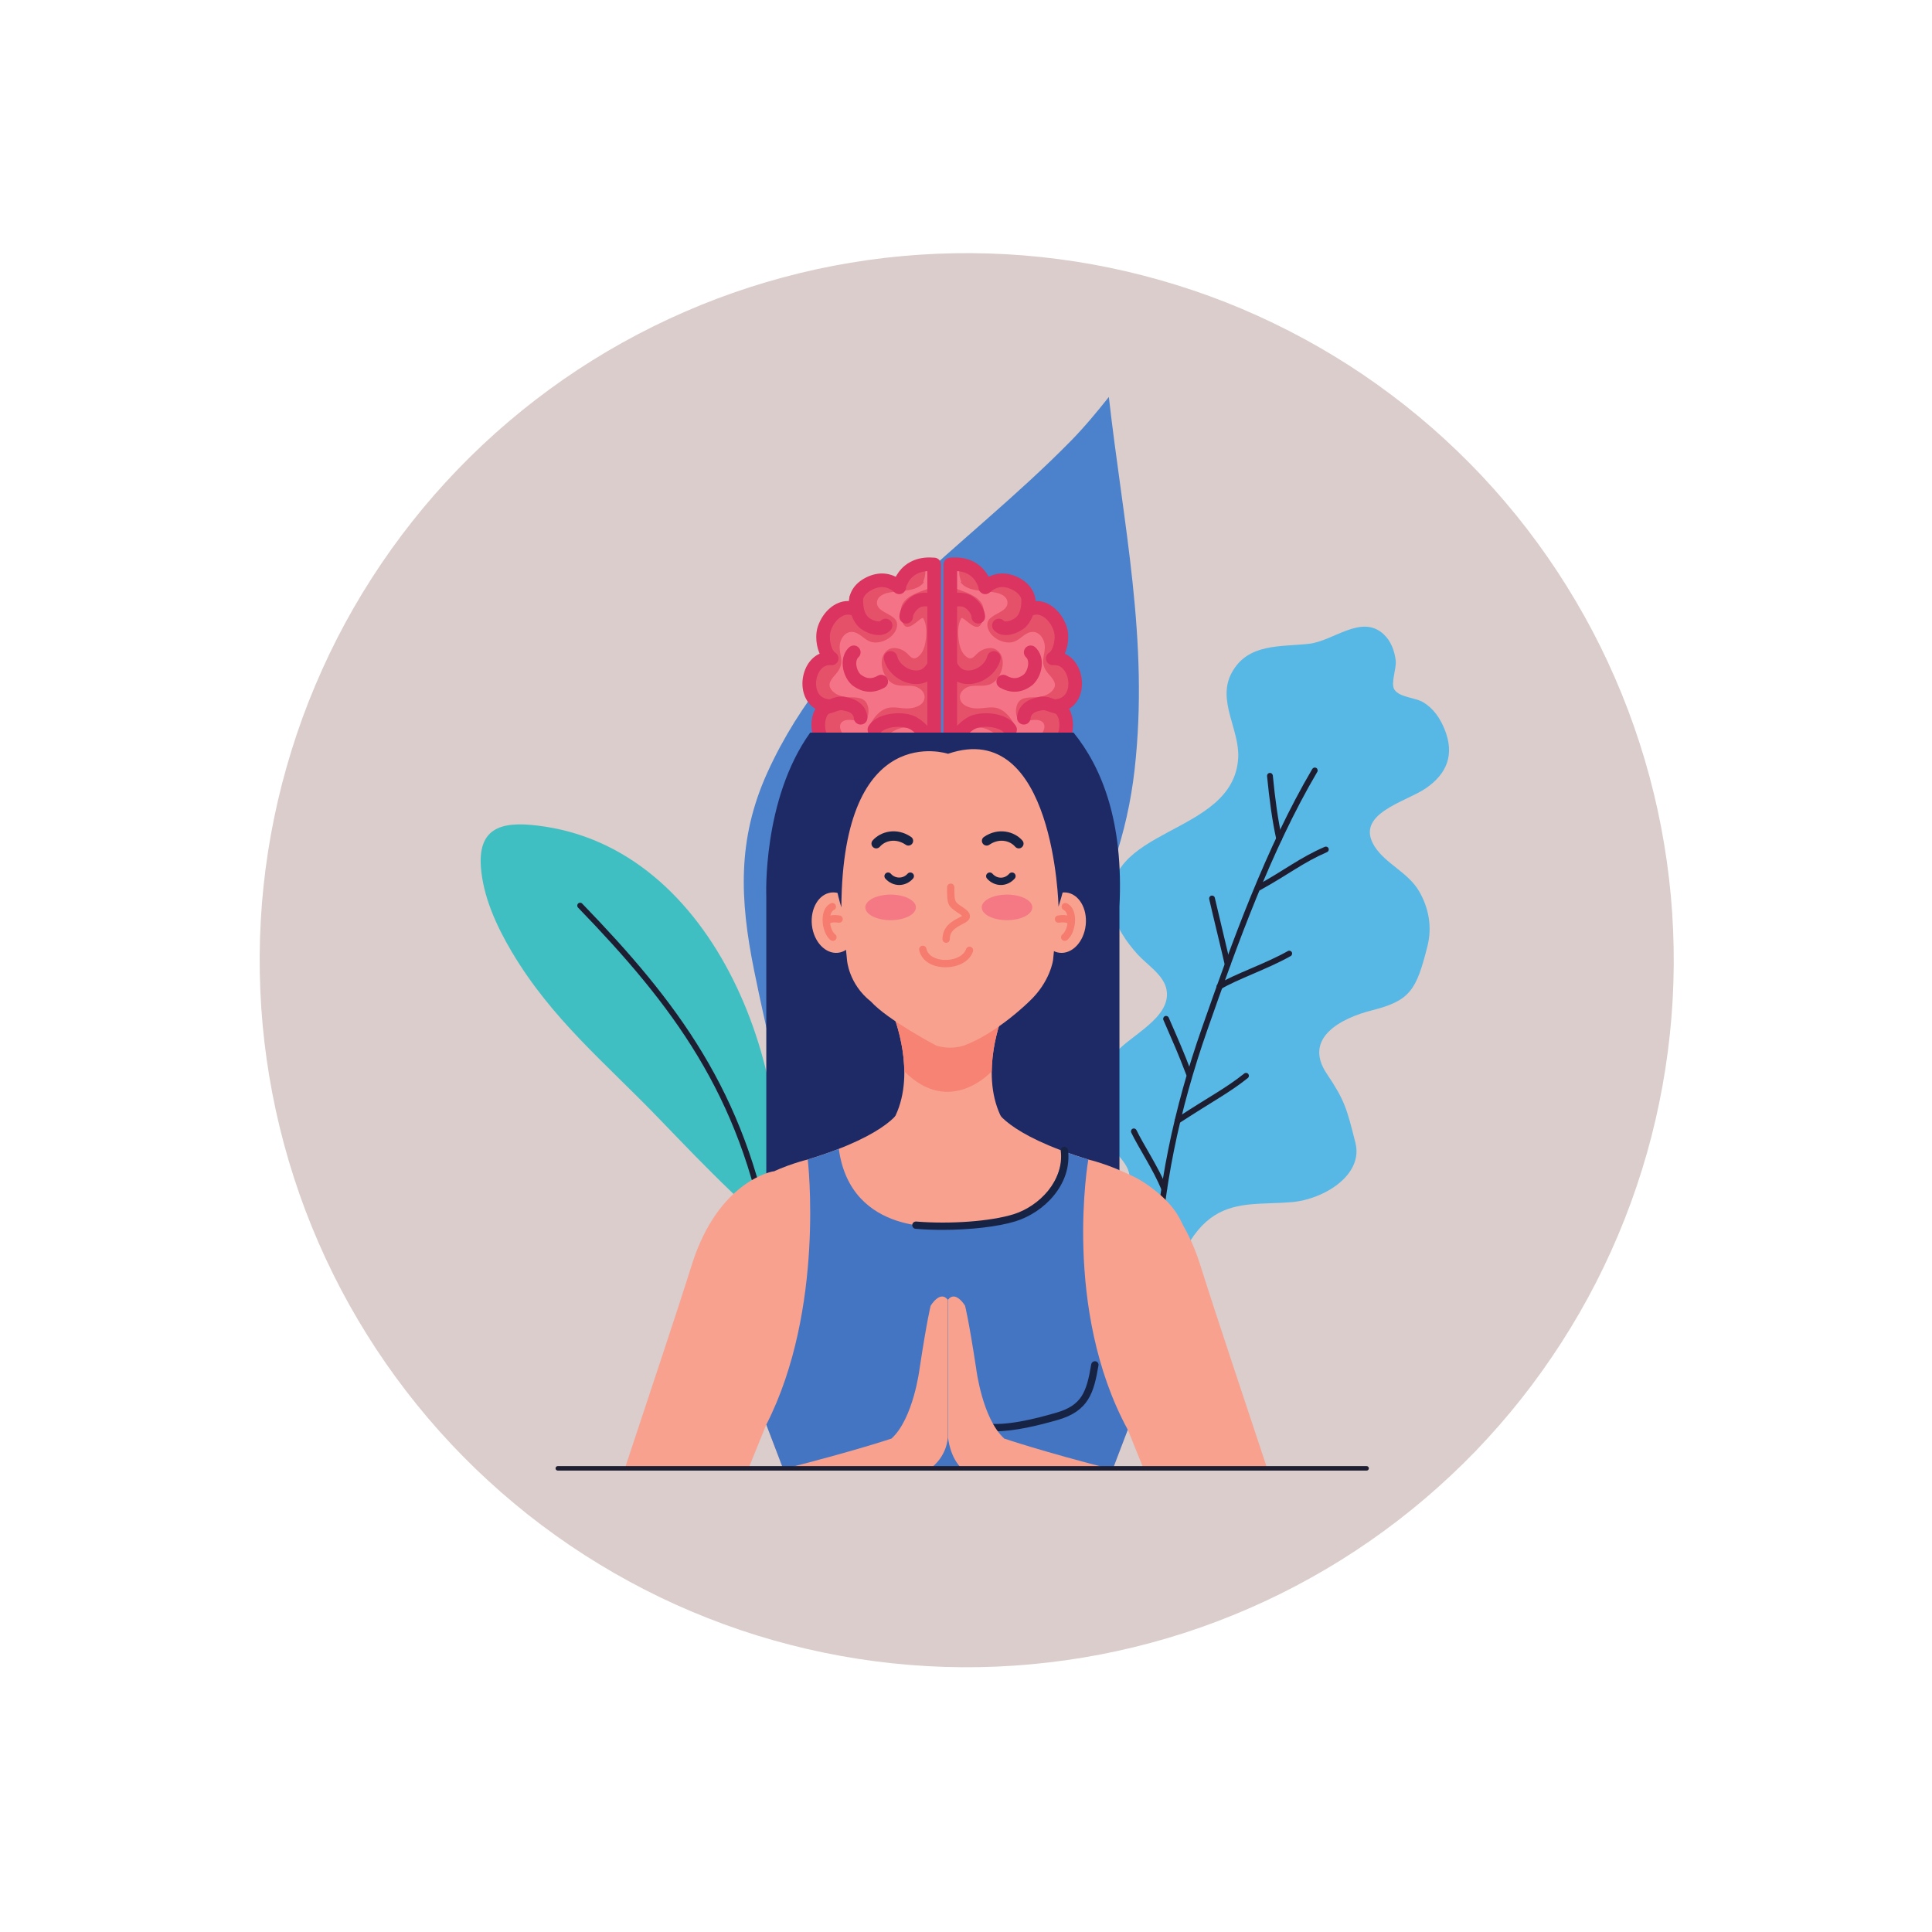 <svg xmlns="http://www.w3.org/2000/svg" xmlns:xlink="http://www.w3.org/1999/xlink" width="220" zoomAndPan="magnify" viewBox="0 0 165 165" height="220" preserveAspectRatio="xMidYMid meet" version="1.0"><defs><clipPath id="adfc1bff0b"><path d="M 22 21 L 143 21 L 143 143 L 22 143 Z M 22 21 " clip-rule="nonzero"/></clipPath><clipPath id="5aeb64e257"><path d="M -2.559 75.145 L 89.422 -3.117 L 167.68 88.863 L 75.699 167.125 Z M -2.559 75.145 " clip-rule="nonzero"/></clipPath><clipPath id="08ec95ddd1"><path d="M -2.559 75.145 L 89.422 -3.117 L 167.68 88.863 L 75.699 167.125 Z M -2.559 75.145 " clip-rule="nonzero"/></clipPath><clipPath id="09f6a6efad"><path d="M -2.559 75.145 L 89.422 -3.117 L 167.68 88.863 L 75.699 167.125 Z M -2.559 75.145 " clip-rule="nonzero"/></clipPath><clipPath id="ebb377b66c"><path d="M 128.551 42.875 C 129.832 44.379 131.035 45.945 132.164 47.57 C 133.293 49.195 134.336 50.871 135.301 52.598 C 136.266 54.324 137.141 56.094 137.93 57.91 C 138.719 59.723 139.418 61.57 140.023 63.453 C 140.633 65.332 141.145 67.242 141.566 69.172 C 141.984 71.105 142.312 73.055 142.539 75.02 C 142.77 76.984 142.898 78.953 142.934 80.93 C 142.969 82.91 142.91 84.883 142.75 86.855 C 142.59 88.824 142.336 90.785 141.984 92.73 C 141.633 94.676 141.188 96.602 140.648 98.504 C 140.105 100.406 139.473 102.277 138.75 104.117 C 138.027 105.957 137.211 107.758 136.312 109.52 C 135.41 111.277 134.426 112.992 133.355 114.652 C 132.285 116.316 131.137 117.926 129.91 119.477 C 128.684 121.027 127.383 122.512 126.012 123.938 C 124.637 125.359 123.195 126.711 121.691 127.992 C 120.184 129.273 118.617 130.48 116.996 131.605 C 115.371 132.734 113.695 133.781 111.965 134.742 C 110.238 135.707 108.469 136.582 106.656 137.371 C 104.844 138.16 102.996 138.859 101.113 139.469 C 99.23 140.074 97.324 140.59 95.391 141.008 C 93.457 141.43 91.508 141.754 89.547 141.98 C 87.582 142.211 85.609 142.344 83.633 142.379 C 81.656 142.414 79.68 142.352 77.711 142.191 C 75.738 142.035 73.781 141.777 71.832 141.426 C 69.887 141.074 67.965 140.629 66.062 140.09 C 64.16 139.551 62.285 138.918 60.445 138.191 C 58.605 137.469 56.805 136.656 55.047 135.754 C 53.285 134.852 51.574 133.867 49.91 132.797 C 48.246 131.73 46.641 130.582 45.09 129.355 C 43.539 128.125 42.051 126.824 40.629 125.453 C 39.203 124.078 37.852 122.641 36.57 121.133 C 35.289 119.629 34.086 118.062 32.957 116.438 C 31.828 114.812 30.785 113.137 29.82 111.41 C 28.855 109.684 27.98 107.91 27.191 106.098 C 26.402 104.285 25.703 102.438 25.098 100.555 C 24.488 98.672 23.977 96.766 23.555 94.832 C 23.137 92.902 22.812 90.953 22.582 88.988 C 22.352 87.023 22.223 85.055 22.188 83.074 C 22.152 81.098 22.215 79.125 22.371 77.152 C 22.531 75.18 22.785 73.223 23.137 71.277 C 23.488 69.332 23.934 67.406 24.477 65.504 C 25.016 63.602 25.648 61.73 26.371 59.891 C 27.098 58.051 27.91 56.25 28.809 54.488 C 29.711 52.727 30.695 51.016 31.766 49.352 C 32.836 47.688 33.984 46.082 35.211 44.531 C 36.438 42.98 37.738 41.492 39.113 40.07 C 40.484 38.648 41.926 37.293 43.43 36.012 C 44.938 34.73 46.504 33.527 48.125 32.398 C 49.75 31.273 51.426 30.227 53.156 29.262 C 54.883 28.301 56.652 27.426 58.465 26.637 C 60.277 25.844 62.125 25.148 64.008 24.539 C 65.891 23.934 67.797 23.418 69.73 22.996 C 71.664 22.578 73.613 22.254 75.574 22.023 C 77.539 21.797 79.512 21.664 81.488 21.629 C 83.465 21.594 85.441 21.656 87.41 21.812 C 89.383 21.973 91.34 22.227 93.289 22.578 C 95.234 22.93 97.156 23.375 99.059 23.918 C 100.965 24.457 102.836 25.09 104.676 25.812 C 106.516 26.539 108.316 27.352 110.074 28.254 C 111.836 29.152 113.547 30.141 115.211 31.207 C 116.875 32.277 118.48 33.426 120.031 34.652 C 121.582 35.879 123.07 37.18 124.492 38.555 C 125.918 39.926 127.27 41.367 128.551 42.875 Z M 128.551 42.875 " clip-rule="nonzero"/></clipPath><clipPath id="a3445c575d"><path d="M 63 33.902 L 98 33.902 L 98 103 L 63 103 Z M 63 33.902 " clip-rule="nonzero"/></clipPath><clipPath id="de3d7aac0f"><path d="M 60 94 L 102 94 L 102 125.598 L 60 125.598 Z M 60 94 " clip-rule="nonzero"/></clipPath><clipPath id="bfc5573e22"><path d="M 91 100 L 109 100 L 109 125.598 L 91 125.598 Z M 91 100 " clip-rule="nonzero"/></clipPath><clipPath id="37cc1cb95a"><path d="M 53 100 L 70 100 L 70 125.598 L 53 125.598 Z M 53 100 " clip-rule="nonzero"/></clipPath><clipPath id="57360194a1"><path d="M 65 98 L 97 98 L 97 125.598 L 65 125.598 Z M 65 98 " clip-rule="nonzero"/></clipPath><clipPath id="ea8c9cb03f"><path d="M 83 122 L 95 122 L 95 125.598 L 83 125.598 Z M 83 122 " clip-rule="nonzero"/></clipPath><clipPath id="bc85a1f19d"><path d="M 80 110 L 86 110 L 86 125.598 L 80 125.598 Z M 80 110 " clip-rule="nonzero"/></clipPath><clipPath id="38db32cf21"><path d="M 66 122 L 79 122 L 79 125.598 L 66 125.598 Z M 66 122 " clip-rule="nonzero"/></clipPath><clipPath id="960f43cbc4"><path d="M 76 110 L 81 110 L 81 125.598 L 76 125.598 Z M 76 110 " clip-rule="nonzero"/></clipPath><clipPath id="75a5fcef33"><path d="M 47 125 L 117 125 L 117 125.598 L 47 125.598 Z M 47 125 " clip-rule="nonzero"/></clipPath></defs><g clip-path="url(#adfc1bff0b)"><g clip-path="url(#5aeb64e257)"><g clip-path="url(#08ec95ddd1)"><g clip-path="url(#09f6a6efad)"><g clip-path="url(#ebb377b66c)"><path fill="#dacdcb" d="M 92.234 -38.035 L -37.48 72.328 L 72.887 202.043 L 202.602 91.676 Z M 92.234 -38.035 " fill-opacity="1" fill-rule="nonzero"/></g></g></g></g></g><g clip-path="url(#a3445c575d)"><path fill="#4c81cb" d="M 64.402 82.867 C 63.184 76.844 62.949 71.695 65.531 65.992 C 71.047 53.824 82.305 46.961 91.406 37.707 C 92.57 36.523 93.648 35.23 94.699 33.902 C 95.926 44.77 98.145 54.684 96.898 65.734 C 95.656 76.688 89.875 85.777 81.266 92.75 C 78.441 95.035 74.156 98.215 71.18 102.238 C 69.031 105.141 65.094 86.293 64.402 82.867 " fill-opacity="1" fill-rule="nonzero"/></g><path fill="#1d1e32" d="M 72.434 119.633 L 72.473 119.629 C 72.594 119.605 72.68 119.492 72.66 119.367 C 69.383 99.398 72.086 71.199 85.77 56.473 C 85.855 56.379 85.848 56.238 85.758 56.152 C 85.664 56.07 85.523 56.074 85.438 56.164 C 71.652 71.004 68.918 99.367 72.215 119.441 C 72.23 119.551 72.328 119.633 72.434 119.633 " fill-opacity="1" fill-rule="nonzero"/><path fill="#40bfc2" d="M 66.031 106.059 C 68.523 93.023 61.742 72.902 46.527 70.594 C 43.301 70.102 40.801 70.352 41.07 74.047 C 41.258 76.578 42.398 79.074 43.695 81.27 C 47.129 87.062 51.691 90.758 56.297 95.547 C 58.379 97.711 60.336 99.75 62.461 101.789 C 63.191 102.492 63.715 103.227 64.262 104.055 C 64.621 104.598 65.777 106.641 65.719 106.215 L 66.031 106.059 " fill-opacity="1" fill-rule="nonzero"/><path fill="#1d1e32" d="M 49.367 77.512 C 53.387 81.672 56.848 85.656 59.586 90.199 C 62.324 94.742 64.34 99.848 65.477 106.258 C 66.227 110.508 66.391 113.988 66.391 116.359 C 66.391 117.266 66.367 118.012 66.34 118.574 C 66.316 119.141 66.293 119.516 66.289 119.711 C 66.289 119.848 66.398 119.961 66.535 119.961 C 66.672 119.961 66.781 119.852 66.785 119.715 C 66.785 119.551 66.809 119.164 66.832 118.598 C 66.859 118.027 66.883 117.277 66.883 116.359 C 66.883 113.969 66.719 110.457 65.961 106.172 C 64.816 99.707 62.773 94.535 60.008 89.945 C 57.242 85.352 53.754 81.34 49.723 77.172 C 49.629 77.07 49.473 77.07 49.375 77.164 C 49.277 77.258 49.273 77.414 49.367 77.512 " fill-opacity="1" fill-rule="nonzero"/><path fill="#57b7e5" d="M 105.188 57.469 C 103.91 59.836 105.891 62.316 105.746 64.738 C 105.348 71.512 93.738 70.527 95.031 77.711 C 95.293 79.156 96.195 80.438 97.152 81.504 C 97.938 82.379 99.406 83.266 99.629 84.539 C 100.051 86.918 96.523 88.422 95.27 89.926 C 93.418 92.137 92.805 95.191 94.672 97.609 C 96.461 99.926 96.68 99.523 96.445 102.781 C 96.238 105.672 96.848 111.664 98.879 114.207 C 101.391 101.453 105.426 103.09 110.34 102.664 C 113.051 102.43 116.453 100.359 115.758 97.605 C 115.031 94.711 114.855 93.992 113.316 91.707 C 111.234 88.617 114.605 86.934 117.172 86.285 C 120.441 85.457 120.965 84.559 121.91 80.801 C 122.32 79.184 122.031 77.539 121.184 76.098 C 120.246 74.5 118.348 73.781 117.402 72.297 C 115.621 69.496 120.078 68.492 121.77 67.324 C 123.617 66.051 124.219 64.414 123.387 62.32 C 122.996 61.344 122.43 60.5 121.527 59.965 C 120.883 59.578 119.496 59.555 119.082 58.887 C 118.75 58.348 119.281 57.098 119.199 56.406 C 119.098 55.578 118.789 54.727 118.145 54.145 C 116.266 52.441 113.875 54.742 111.812 54.98 C 109.375 55.262 106.562 54.906 105.188 57.469 " fill-opacity="1" fill-rule="nonzero"/><path fill="#1d1e32" d="M 112.074 65.672 C 108.105 72.422 105.227 80.434 102.652 87.781 C 100.258 94.617 98.75 101.652 98.504 108.855 C 98.496 109.109 98.488 109.473 98.488 109.926 C 98.488 112.715 98.723 118.965 100.156 124.27 C 100.191 124.402 100.328 124.48 100.461 124.441 C 100.59 124.406 100.668 124.273 100.633 124.141 C 99.219 118.918 98.98 112.688 98.98 109.926 C 98.98 109.477 98.988 109.117 98.996 108.875 C 99.242 101.727 100.734 94.742 103.117 87.945 C 105.691 80.602 108.562 72.613 112.5 65.922 C 112.57 65.805 112.531 65.652 112.414 65.582 C 112.297 65.516 112.145 65.555 112.078 65.672 L 112.074 65.672 " fill-opacity="1" fill-rule="nonzero"/><path fill="#1d1e32" d="M 108.211 66.281 C 108.402 68.246 108.664 70.18 109 71.672 C 109.031 71.805 109.164 71.887 109.297 71.855 C 109.43 71.828 109.512 71.695 109.484 71.562 C 109.152 70.105 108.891 68.188 108.703 66.23 C 108.688 66.098 108.57 65.996 108.434 66.012 C 108.297 66.023 108.199 66.145 108.211 66.281 " fill-opacity="1" fill-rule="nonzero"/><path fill="#1d1e32" d="M 107.621 76.023 C 108.816 75.363 109.738 74.77 110.609 74.234 C 111.484 73.695 112.309 73.219 113.332 72.773 C 113.457 72.719 113.516 72.574 113.461 72.449 C 113.406 72.324 113.262 72.27 113.137 72.324 C 112.082 72.781 111.23 73.273 110.352 73.812 C 109.473 74.355 108.562 74.941 107.383 75.594 C 107.266 75.66 107.219 75.809 107.289 75.93 C 107.352 76.047 107.504 76.09 107.621 76.023 " fill-opacity="1" fill-rule="nonzero"/><path fill="#1d1e32" d="M 103.27 76.785 C 103.664 78.508 104.27 80.945 104.605 82.422 C 104.637 82.555 104.77 82.637 104.902 82.609 C 105.035 82.578 105.117 82.445 105.086 82.312 C 104.746 80.828 104.145 78.391 103.75 76.676 C 103.723 76.543 103.59 76.461 103.457 76.492 C 103.324 76.52 103.242 76.652 103.27 76.785 " fill-opacity="1" fill-rule="nonzero"/><path fill="#1d1e32" d="M 104.27 84.473 C 104.906 84.078 105.914 83.645 107 83.176 C 108.086 82.707 109.25 82.207 110.227 81.652 C 110.344 81.586 110.387 81.438 110.32 81.316 C 110.254 81.199 110.102 81.156 109.984 81.227 C 109.043 81.758 107.891 82.258 106.805 82.723 C 105.719 83.191 104.703 83.625 104.008 84.055 C 103.895 84.125 103.855 84.277 103.93 84.395 C 104 84.508 104.152 84.543 104.27 84.473 " fill-opacity="1" fill-rule="nonzero"/><path fill="#1d1e32" d="M 99.359 87.109 C 100.223 89.098 100.59 89.898 101.316 91.805 C 101.367 91.934 101.508 91.996 101.637 91.949 C 101.762 91.898 101.828 91.758 101.777 91.629 C 101.047 89.711 100.676 88.895 99.812 86.91 C 99.758 86.785 99.613 86.73 99.488 86.785 C 99.363 86.84 99.305 86.984 99.359 87.109 " fill-opacity="1" fill-rule="nonzero"/><path fill="#1d1e32" d="M 100.703 95.922 C 102.172 94.965 103.238 94.32 104.137 93.754 C 105.039 93.191 105.773 92.703 106.57 92.066 C 106.676 91.98 106.691 91.828 106.609 91.723 C 106.523 91.613 106.367 91.598 106.262 91.684 C 105.488 92.301 104.77 92.777 103.875 93.34 C 102.98 93.898 101.906 94.547 100.434 95.512 C 100.316 95.586 100.285 95.738 100.359 95.852 C 100.434 95.965 100.586 95.996 100.703 95.922 " fill-opacity="1" fill-rule="nonzero"/><path fill="#1d1e32" d="M 96.613 96.727 C 96.918 97.367 97.395 98.164 97.879 99.02 C 98.367 99.875 98.859 100.781 99.199 101.617 C 99.25 101.746 99.395 101.805 99.52 101.754 C 99.648 101.703 99.707 101.559 99.656 101.434 C 99.301 100.559 98.797 99.637 98.309 98.777 C 97.82 97.918 97.348 97.121 97.059 96.516 C 97 96.395 96.855 96.34 96.73 96.398 C 96.609 96.457 96.555 96.605 96.613 96.727 " fill-opacity="1" fill-rule="nonzero"/><path fill="#f57387" d="M 81.16 48.207 C 83.746 47.969 84.156 50.137 84.156 50.137 C 84.02 50.352 85.098 48.918 86.848 49.914 C 88.324 50.75 87.766 52.121 87.766 52.121 C 88.801 51.508 90.047 52.293 90.527 53.652 C 90.852 54.562 90.473 55.93 89.91 56.23 C 92.094 56.004 92.711 60.098 90.172 60.301 C 91.094 60.609 91.223 61.996 90.895 62.836 C 90.492 63.859 89.602 64.414 88.445 64.344 C 89.023 65.188 88.898 66.23 88.121 66.883 C 87.191 67.656 85.867 67.586 85.184 66.746 C 84.773 69.105 81.445 68.965 81.16 67.207 L 81.16 48.207 " fill-opacity="1" fill-rule="nonzero"/><path fill="#e6516a" d="M 83.945 51.773 C 84.086 52.207 84.012 53 83.742 53.371 C 83.34 53.918 82.578 52.969 82.188 52.789 C 82.152 52.773 82.109 52.777 82.09 52.812 C 81.793 53.328 81.801 54.043 81.871 54.609 C 81.941 55.172 82.094 55.797 82.598 56.133 C 82.992 56.402 83.23 56.023 83.5 55.773 C 83.902 55.402 84.645 55.168 85.133 55.516 C 86.008 56.137 85.629 57.656 84.91 58.234 C 84.332 58.703 83.664 58.512 82.98 58.586 C 82.512 58.641 81.957 59.02 81.98 59.551 C 82.012 60.211 82.734 60.453 83.293 60.496 C 83.941 60.551 84.691 60.266 85.312 60.523 C 85.75 60.703 86.109 61.059 86.375 61.449 C 86.574 61.746 86.82 62.133 86.797 62.504 C 86.73 63.504 85.551 62.996 85.07 62.707 C 84.621 62.438 84.094 62.082 83.539 62.148 C 83.062 62.203 82.578 62.496 82.367 62.938 C 81.973 63.766 81.879 64.988 82.246 65.84 C 82.387 66.16 82.645 66.477 83.027 66.461 C 83.344 66.449 83.66 66.332 83.715 65.992 C 83.84 65.168 83.211 64.379 83.297 63.551 C 83.359 62.953 84.02 63.074 84.441 63.199 C 84.906 63.344 85.215 63.594 85.422 64.039 C 85.559 64.336 85.656 64.668 85.84 64.941 C 85.973 65.141 86.516 66 86.844 65.652 C 86.992 65.5 87.012 65.203 87.051 65.008 C 87.133 64.637 87.219 64.227 87.43 63.906 C 87.609 63.629 87.867 63.551 88.141 63.395 C 88.426 63.227 88.707 63.004 88.914 62.746 C 89.223 62.363 89.406 61.727 88.773 61.527 C 88.363 61.398 87.922 61.57 87.504 61.578 C 87.258 61.582 86.98 61.539 86.867 61.285 C 86.719 60.945 86.738 60.418 86.906 60.09 C 87.234 59.449 88.02 59.59 88.621 59.535 C 89.164 59.488 89.816 59.25 90.051 58.711 C 90.25 58.242 89.719 57.781 89.465 57.457 C 89.203 57.121 89.047 56.77 89.094 56.332 C 89.129 55.969 89.238 55.602 89.234 55.234 C 89.223 54.668 88.84 53.953 88.18 53.969 C 87.559 53.984 87.176 54.605 86.617 54.797 C 85.883 55.055 84.902 54.621 84.508 53.961 C 84.301 53.613 84.215 53.152 84.527 52.84 C 84.73 52.641 84.98 52.508 85.23 52.375 C 85.602 52.172 86.062 51.93 86.043 51.445 C 86.023 51.008 85.598 50.758 85.223 50.656 C 84.246 50.395 82.699 50.625 82.031 49.723 C 82.066 49.715 82.094 49.684 82.078 49.637 C 81.883 49.152 81.863 48.66 82 48.219 C 83.836 48.461 84.156 50.141 84.156 50.141 C 84.02 50.352 85.098 48.918 86.848 49.914 C 88.324 50.75 87.766 52.121 87.766 52.121 C 88.801 51.508 90.047 52.293 90.527 53.652 C 90.852 54.562 90.473 55.93 89.91 56.23 C 92.094 56.004 92.711 60.098 90.172 60.301 C 91.094 60.609 91.223 61.996 90.895 62.836 C 90.492 63.859 89.602 64.414 88.445 64.344 C 89.023 65.188 88.895 66.23 88.121 66.883 C 87.191 67.66 85.867 67.586 85.184 66.746 C 84.773 69.109 81.445 68.965 81.16 67.207 L 81.16 50.094 C 81.574 50.258 82.004 50.387 82.418 50.551 C 83.008 50.785 83.73 51.121 83.945 51.773 " fill-opacity="1" fill-rule="nonzero"/><path fill="#db3460" d="M 81.16 48.207 L 81.215 48.785 C 81.332 48.773 81.441 48.77 81.547 48.77 C 82.02 48.77 82.363 48.871 82.629 49.008 C 82.828 49.113 82.984 49.238 83.109 49.379 C 83.301 49.582 83.426 49.812 83.496 49.984 C 83.531 50.07 83.555 50.145 83.57 50.191 C 83.578 50.215 83.578 50.234 83.582 50.242 L 83.586 50.25 L 83.801 50.207 L 83.582 50.246 L 83.586 50.25 L 83.801 50.207 L 83.582 50.246 L 84.156 50.141 L 83.664 49.824 C 83.656 49.836 83.648 49.848 83.637 49.871 C 83.629 49.887 83.621 49.902 83.609 49.93 C 83.602 49.949 83.594 49.969 83.586 50 C 83.578 50.031 83.562 50.074 83.562 50.16 C 83.562 50.207 83.566 50.266 83.59 50.332 C 83.617 50.434 83.691 50.555 83.809 50.633 C 83.918 50.715 84.047 50.742 84.145 50.742 C 84.223 50.742 84.273 50.727 84.312 50.719 C 84.383 50.695 84.414 50.676 84.438 50.664 C 84.48 50.637 84.496 50.625 84.508 50.613 C 84.531 50.594 84.543 50.586 84.555 50.578 C 84.59 50.547 84.629 50.512 84.688 50.465 C 84.777 50.398 84.906 50.316 85.062 50.25 C 85.219 50.184 85.402 50.137 85.617 50.137 C 85.871 50.141 86.18 50.203 86.562 50.418 C 86.898 50.609 87.062 50.809 87.16 50.988 C 87.258 51.168 87.289 51.348 87.289 51.512 C 87.289 51.633 87.27 51.742 87.254 51.816 C 87.242 51.852 87.234 51.879 87.23 51.895 L 87.227 51.91 L 87.25 51.918 L 87.227 51.91 L 87.25 51.918 L 87.227 51.91 L 87.574 52.043 L 87.227 51.902 L 87.227 51.91 L 87.574 52.043 L 87.227 51.902 C 87.133 52.133 87.199 52.398 87.387 52.562 C 87.578 52.723 87.848 52.746 88.062 52.621 C 88.223 52.527 88.367 52.492 88.52 52.492 C 88.766 52.488 89.047 52.598 89.316 52.828 C 89.586 53.062 89.828 53.414 89.98 53.844 C 90.035 53.996 90.066 54.195 90.066 54.41 C 90.066 54.719 90 55.059 89.895 55.312 C 89.844 55.441 89.785 55.547 89.734 55.617 C 89.684 55.691 89.637 55.719 89.637 55.719 C 89.391 55.852 89.273 56.137 89.355 56.402 C 89.438 56.668 89.695 56.84 89.973 56.809 C 90.012 56.805 90.051 56.805 90.086 56.805 C 90.258 56.805 90.398 56.844 90.531 56.918 C 90.727 57.027 90.91 57.227 91.039 57.492 C 91.172 57.758 91.246 58.078 91.246 58.387 C 91.246 58.746 91.145 59.078 90.969 59.301 C 90.883 59.414 90.777 59.508 90.641 59.578 C 90.508 59.652 90.34 59.703 90.125 59.723 C 89.848 59.742 89.625 59.957 89.594 60.23 C 89.559 60.504 89.723 60.762 89.984 60.852 C 90.059 60.875 90.117 60.91 90.172 60.965 C 90.254 61.043 90.332 61.168 90.391 61.336 C 90.445 61.5 90.477 61.703 90.477 61.91 C 90.477 62.172 90.426 62.434 90.352 62.625 L 90.352 62.621 C 90.199 63.012 89.977 63.285 89.699 63.473 C 89.418 63.66 89.07 63.766 88.637 63.77 C 88.586 63.77 88.535 63.766 88.477 63.762 C 88.258 63.75 88.047 63.867 87.938 64.059 C 87.832 64.25 87.84 64.488 87.965 64.672 C 88.145 64.934 88.223 65.203 88.223 65.461 C 88.223 65.82 88.074 66.16 87.746 66.438 C 87.418 66.711 87.027 66.844 86.66 66.844 C 86.453 66.844 86.258 66.801 86.082 66.723 C 85.91 66.645 85.758 66.531 85.637 66.379 C 85.492 66.203 85.258 66.125 85.039 66.184 C 84.816 66.238 84.652 66.422 84.613 66.645 C 84.57 66.883 84.492 67.074 84.395 67.234 C 84.246 67.473 84.047 67.645 83.809 67.766 C 83.57 67.883 83.289 67.941 83.016 67.941 C 82.68 67.945 82.355 67.848 82.133 67.699 C 82.02 67.625 81.93 67.535 81.863 67.441 C 81.797 67.344 81.754 67.242 81.734 67.113 L 81.16 67.207 L 81.742 67.207 L 81.742 48.207 L 81.16 48.207 L 81.215 48.785 L 81.16 48.207 L 80.578 48.207 L 80.578 67.207 C 80.578 67.242 80.582 67.266 80.586 67.301 C 80.633 67.598 80.746 67.867 80.906 68.098 C 81.145 68.445 81.477 68.695 81.84 68.859 C 82.207 69.023 82.609 69.105 83.016 69.105 C 83.605 69.105 84.211 68.938 84.723 68.562 C 84.977 68.375 85.203 68.137 85.383 67.848 C 85.562 67.559 85.691 67.219 85.758 66.844 L 85.184 66.746 L 84.73 67.109 C 84.973 67.41 85.277 67.633 85.605 67.781 C 85.938 67.93 86.297 68.004 86.66 68.004 C 87.301 68.004 87.953 67.777 88.492 67.328 L 88.496 67.328 C 89.07 66.848 89.387 66.16 89.387 65.461 C 89.387 64.961 89.227 64.457 88.926 64.016 L 88.445 64.344 L 88.414 64.922 C 88.488 64.926 88.562 64.93 88.637 64.93 C 89.266 64.93 89.859 64.766 90.348 64.438 C 90.836 64.109 91.207 63.625 91.434 63.047 L 91.434 63.043 C 91.57 62.695 91.637 62.309 91.637 61.91 C 91.637 61.492 91.562 61.062 91.371 60.668 C 91.27 60.469 91.141 60.281 90.973 60.121 C 90.805 59.961 90.594 59.828 90.355 59.75 L 90.168 60.301 L 90.215 60.879 C 90.574 60.852 90.906 60.758 91.188 60.605 C 91.617 60.379 91.934 60.027 92.125 59.637 C 92.32 59.242 92.406 58.812 92.406 58.387 C 92.406 57.738 92.215 57.09 91.832 56.562 C 91.641 56.301 91.395 56.07 91.098 55.906 C 90.805 55.738 90.453 55.641 90.086 55.641 C 90.004 55.641 89.93 55.645 89.852 55.656 L 89.91 56.23 L 90.188 56.742 C 90.395 56.633 90.547 56.477 90.672 56.305 C 90.855 56.051 90.988 55.754 91.082 55.43 C 91.176 55.105 91.227 54.762 91.227 54.41 C 91.227 54.09 91.188 53.766 91.078 53.457 C 90.859 52.852 90.516 52.332 90.074 51.953 C 89.641 51.574 89.102 51.328 88.52 51.328 C 88.164 51.328 87.801 51.426 87.469 51.621 L 87.766 52.121 L 88.305 52.336 C 88.324 52.293 88.449 51.98 88.449 51.512 C 88.449 51.203 88.391 50.824 88.188 50.441 C 87.984 50.059 87.641 49.691 87.137 49.406 C 86.598 49.102 86.078 48.977 85.617 48.977 C 85.031 48.977 84.566 49.172 84.25 49.359 C 84.094 49.457 83.969 49.551 83.887 49.617 C 83.844 49.652 83.812 49.684 83.793 49.695 L 83.785 49.703 L 83.785 49.707 L 84.043 50.012 L 83.809 49.688 L 83.785 49.707 L 84.043 50.012 L 83.809 49.688 L 84.129 50.133 L 83.867 49.648 C 83.836 49.668 83.82 49.68 83.809 49.688 L 84.129 50.133 L 83.867 49.648 L 84.141 50.152 L 83.945 49.613 C 83.91 49.629 83.887 49.641 83.867 49.648 L 84.141 50.152 L 83.945 49.613 L 84.145 50.156 L 84.145 49.578 C 84.043 49.582 83.988 49.602 83.945 49.613 L 84.145 50.156 L 84.145 49.578 L 84.145 50.16 L 84.363 49.625 C 84.285 49.59 84.207 49.578 84.145 49.578 L 84.145 50.16 L 84.363 49.625 L 84.145 50.16 L 84.652 49.883 C 84.598 49.773 84.484 49.668 84.363 49.625 L 84.145 50.16 L 84.652 49.883 L 84.145 50.16 L 84.727 50.16 C 84.723 50.09 84.711 49.992 84.652 49.883 L 84.145 50.16 L 84.727 50.16 L 84.148 50.16 L 84.703 50.316 C 84.711 50.285 84.723 50.242 84.727 50.16 L 84.148 50.16 L 84.703 50.316 L 84.16 50.164 L 84.668 50.41 C 84.676 50.391 84.688 50.371 84.703 50.316 L 84.16 50.164 L 84.668 50.41 L 84.293 50.227 L 84.645 50.453 C 84.645 50.449 84.645 50.453 84.668 50.41 L 84.293 50.227 L 84.645 50.453 C 84.723 50.328 84.754 50.176 84.727 50.031 C 84.715 49.98 84.609 49.414 84.152 48.812 C 83.922 48.512 83.602 48.207 83.168 47.98 C 82.734 47.75 82.188 47.605 81.547 47.609 C 81.402 47.609 81.258 47.617 81.105 47.629 C 80.809 47.656 80.578 47.906 80.578 48.207 L 81.16 48.207 " fill-opacity="1" fill-rule="nonzero"/><path fill="#db3460" d="M 85.629 67.336 C 85.812 66.906 85.91 66.477 85.91 66.055 C 85.91 65.621 85.805 65.203 85.609 64.824 C 85.414 64.441 85.133 64.102 84.785 63.797 C 84.543 63.582 84.176 63.605 83.965 63.848 C 83.754 64.086 83.773 64.453 84.016 64.668 C 84.277 64.895 84.457 65.125 84.574 65.355 C 84.691 65.582 84.746 65.805 84.746 66.055 C 84.746 66.297 84.691 66.57 84.559 66.879 C 84.434 67.172 84.57 67.516 84.863 67.641 C 85.16 67.766 85.5 67.629 85.629 67.336 " fill-opacity="1" fill-rule="nonzero"/><path fill="#db3460" d="M 90.469 59.816 C 90.309 59.805 90.156 59.75 89.941 59.672 C 89.836 59.633 89.715 59.59 89.574 59.551 C 89.434 59.516 89.27 59.488 89.094 59.488 C 88.922 59.488 88.734 59.516 88.547 59.574 L 88.715 60.129 L 88.621 59.555 C 88.223 59.625 87.824 59.77 87.484 60.047 C 87.32 60.188 87.168 60.359 87.059 60.566 C 86.949 60.77 86.879 61.008 86.859 61.258 C 86.832 61.578 87.074 61.855 87.395 61.879 C 87.715 61.906 87.992 61.664 88.016 61.344 C 88.023 61.25 88.047 61.18 88.082 61.117 C 88.133 61.023 88.215 60.941 88.34 60.863 C 88.465 60.789 88.633 60.73 88.812 60.703 C 88.836 60.699 88.867 60.691 88.891 60.684 C 88.973 60.66 89.035 60.652 89.094 60.652 C 89.152 60.652 89.215 60.66 89.285 60.68 C 89.395 60.703 89.531 60.758 89.707 60.824 C 89.887 60.883 90.109 60.953 90.375 60.973 C 90.691 61 90.973 60.766 91 60.445 C 91.027 60.125 90.789 59.844 90.469 59.816 " fill-opacity="1" fill-rule="nonzero"/><path fill="#db3460" d="M 87.23 51.074 C 87.23 51.434 87.215 51.762 87.145 52.035 C 87.078 52.312 86.969 52.527 86.762 52.742 L 87.172 53.152 L 86.793 52.711 C 86.727 52.77 86.562 52.879 86.387 52.953 C 86.211 53.031 86.02 53.078 85.898 53.074 C 85.844 53.074 85.805 53.066 85.781 53.059 L 85.738 53.031 C 85.523 52.793 85.156 52.773 84.918 52.988 C 84.68 53.203 84.66 53.57 84.875 53.809 C 85.016 53.965 85.191 54.078 85.371 54.145 C 85.551 54.215 85.73 54.238 85.898 54.238 C 86.254 54.234 86.574 54.137 86.852 54.02 C 87.133 53.895 87.363 53.75 87.551 53.594 L 87.582 53.562 C 87.957 53.188 88.172 52.742 88.277 52.312 C 88.379 51.879 88.391 51.461 88.391 51.074 C 88.391 50.754 88.133 50.496 87.809 50.496 C 87.488 50.496 87.23 50.754 87.23 51.074 " fill-opacity="1" fill-rule="nonzero"/><path fill="#db3460" d="M 81.711 51.758 L 81.543 51.625 L 81.648 51.812 C 81.652 51.809 81.68 51.797 81.711 51.758 L 81.543 51.625 L 81.648 51.812 L 81.629 51.781 L 81.645 51.812 L 81.648 51.812 L 81.629 51.781 L 81.645 51.812 C 81.645 51.812 81.676 51.801 81.723 51.793 C 81.773 51.785 81.836 51.781 81.902 51.781 C 81.984 51.781 82.074 51.789 82.141 51.801 C 82.176 51.805 82.207 51.812 82.23 51.816 L 82.258 51.824 L 82.262 51.828 L 82.266 51.828 L 82.297 51.84 C 82.332 51.852 82.41 51.891 82.492 51.953 C 82.617 52.051 82.754 52.203 82.844 52.348 C 82.934 52.492 82.969 52.633 82.965 52.672 C 82.965 52.992 83.227 53.254 83.547 53.254 C 83.867 53.254 84.129 52.992 84.129 52.672 C 84.129 52.434 84.066 52.219 83.98 52.02 C 83.852 51.727 83.66 51.465 83.441 51.246 C 83.219 51.027 82.973 50.844 82.664 50.738 L 82.48 51.289 L 82.699 50.75 C 82.57 50.699 82.453 50.672 82.32 50.652 C 82.191 50.633 82.051 50.621 81.902 50.621 C 81.734 50.621 81.559 50.633 81.375 50.684 C 81.281 50.707 81.188 50.742 81.09 50.793 C 80.992 50.848 80.891 50.922 80.801 51.031 C 80.602 51.281 80.641 51.648 80.895 51.848 C 81.145 52.047 81.508 52.008 81.711 51.758 " fill-opacity="1" fill-rule="nonzero"/><path fill="#db3460" d="M 84.316 56.047 C 84.238 56.363 84.016 56.676 83.707 56.902 C 83.398 57.133 83.02 57.266 82.699 57.262 C 82.516 57.262 82.348 57.223 82.203 57.145 C 82.059 57.062 81.93 56.945 81.812 56.746 C 81.648 56.469 81.293 56.375 81.016 56.539 C 80.738 56.703 80.645 57.059 80.809 57.336 C 81.023 57.699 81.316 57.984 81.648 58.164 C 81.98 58.344 82.344 58.426 82.699 58.422 C 83.316 58.422 83.91 58.199 84.398 57.836 C 84.887 57.473 85.285 56.961 85.445 56.328 C 85.523 56.02 85.332 55.703 85.02 55.625 C 84.711 55.547 84.395 55.734 84.316 56.047 " fill-opacity="1" fill-rule="nonzero"/><path fill="#db3460" d="M 87.633 56.137 C 87.688 56.191 87.73 56.25 87.762 56.336 C 87.793 56.422 87.812 56.531 87.812 56.648 C 87.812 56.824 87.77 57.027 87.695 57.207 C 87.621 57.383 87.516 57.535 87.418 57.621 L 87.809 58.051 L 87.457 57.59 C 87.301 57.711 87.156 57.793 87.023 57.844 C 86.891 57.895 86.77 57.914 86.648 57.914 C 86.449 57.914 86.23 57.859 85.969 57.707 C 85.688 57.547 85.332 57.645 85.176 57.926 C 85.016 58.203 85.113 58.559 85.391 58.719 C 85.789 58.945 86.215 59.078 86.648 59.078 C 86.918 59.078 87.184 59.027 87.441 58.93 C 87.695 58.832 87.938 58.691 88.164 58.512 L 88.203 58.48 C 88.453 58.25 88.637 57.965 88.77 57.652 C 88.898 57.34 88.977 57 88.977 56.648 C 88.977 56.41 88.938 56.168 88.852 55.93 C 88.762 55.695 88.621 55.465 88.418 55.281 C 88.18 55.062 87.812 55.078 87.594 55.316 C 87.379 55.555 87.395 55.922 87.633 56.137 " fill-opacity="1" fill-rule="nonzero"/><path fill="#db3460" d="M 86.758 62 C 86.617 61.785 86.438 61.609 86.242 61.473 C 85.945 61.266 85.609 61.129 85.266 61.043 C 84.918 60.953 84.559 60.914 84.211 60.914 C 83.914 60.914 83.629 60.941 83.359 61 C 83.09 61.059 82.836 61.145 82.605 61.285 C 82.102 61.59 81.621 62.055 81.234 62.602 C 81.043 62.875 80.879 63.168 80.758 63.477 C 80.637 63.785 80.562 64.113 80.559 64.449 C 80.559 64.52 80.562 64.594 80.57 64.668 C 80.605 64.988 80.895 65.215 81.215 65.18 C 81.531 65.145 81.762 64.859 81.727 64.539 C 81.723 64.512 81.723 64.484 81.723 64.449 C 81.723 64.297 81.762 64.105 81.84 63.898 C 81.961 63.59 82.172 63.254 82.422 62.965 C 82.672 62.672 82.961 62.426 83.207 62.277 L 83.211 62.277 C 83.285 62.23 83.43 62.172 83.605 62.137 C 83.781 62.098 83.992 62.074 84.211 62.074 C 84.555 62.074 84.922 62.133 85.207 62.238 C 85.352 62.289 85.477 62.355 85.57 62.422 C 85.668 62.488 85.734 62.559 85.773 62.625 C 85.949 62.895 86.305 62.977 86.578 62.805 C 86.848 62.633 86.93 62.273 86.758 62 " fill-opacity="1" fill-rule="nonzero"/><path fill="#f57387" d="M 79.781 48.207 C 77.195 47.969 76.785 50.137 76.785 50.137 C 76.922 50.352 75.844 48.918 74.09 49.914 C 72.617 50.75 73.172 52.121 73.172 52.121 C 72.141 51.508 70.891 52.293 70.41 53.652 C 70.09 54.562 70.469 55.93 71.031 56.23 C 68.848 56.004 68.23 60.098 70.77 60.301 C 69.848 60.609 69.719 61.996 70.047 62.836 C 70.449 63.859 71.336 64.414 72.496 64.344 C 71.918 65.188 72.043 66.23 72.82 66.883 C 73.746 67.656 75.074 67.586 75.754 66.746 C 76.168 69.105 79.496 68.965 79.781 67.207 L 79.781 48.207 " fill-opacity="1" fill-rule="nonzero"/><path fill="#e6516a" d="M 76.996 51.773 C 76.855 52.207 76.93 53 77.199 53.371 C 77.602 53.918 78.363 52.969 78.754 52.789 C 78.789 52.773 78.832 52.777 78.852 52.812 C 79.148 53.328 79.141 54.043 79.07 54.609 C 79 55.172 78.844 55.797 78.344 56.133 C 77.945 56.402 77.711 56.023 77.441 55.773 C 77.039 55.402 76.297 55.168 75.805 55.516 C 74.934 56.137 75.312 57.656 76.031 58.234 C 76.609 58.703 77.277 58.512 77.961 58.586 C 78.426 58.641 78.984 59.02 78.961 59.551 C 78.93 60.211 78.207 60.453 77.648 60.496 C 77 60.551 76.25 60.266 75.629 60.523 C 75.191 60.703 74.828 61.059 74.566 61.449 C 74.367 61.746 74.121 62.133 74.145 62.504 C 74.211 63.504 75.391 62.996 75.867 62.707 C 76.316 62.438 76.844 62.082 77.398 62.148 C 77.879 62.203 78.363 62.496 78.574 62.938 C 78.969 63.766 79.062 64.988 78.691 65.84 C 78.555 66.16 78.297 66.477 77.914 66.461 C 77.598 66.449 77.277 66.332 77.227 65.992 C 77.102 65.168 77.73 64.379 77.645 63.551 C 77.582 62.953 76.918 63.074 76.5 63.199 C 76.035 63.344 75.723 63.594 75.52 64.039 C 75.383 64.336 75.285 64.668 75.102 64.941 C 74.969 65.141 74.422 66 74.094 65.652 C 73.949 65.5 73.93 65.203 73.887 65.008 C 73.809 64.637 73.723 64.227 73.512 63.906 C 73.328 63.629 73.07 63.551 72.801 63.395 C 72.516 63.227 72.234 63.004 72.027 62.746 C 71.719 62.363 71.535 61.727 72.164 61.527 C 72.578 61.398 73.02 61.57 73.434 61.578 C 73.684 61.582 73.961 61.539 74.074 61.285 C 74.223 60.945 74.203 60.418 74.035 60.09 C 73.703 59.449 72.922 59.59 72.32 59.535 C 71.777 59.488 71.125 59.25 70.891 58.711 C 70.691 58.242 71.223 57.781 71.473 57.457 C 71.738 57.121 71.895 56.77 71.848 56.332 C 71.809 55.969 71.703 55.602 71.707 55.234 C 71.715 54.668 72.102 53.953 72.762 53.969 C 73.379 53.984 73.766 54.605 74.32 54.797 C 75.059 55.055 76.035 54.621 76.434 53.961 C 76.641 53.613 76.727 53.152 76.41 52.84 C 76.211 52.641 75.957 52.508 75.711 52.375 C 75.34 52.172 74.875 51.93 74.895 51.445 C 74.914 51.008 75.344 50.758 75.719 50.656 C 76.695 50.395 78.242 50.625 78.91 49.723 C 78.875 49.715 78.848 49.684 78.863 49.637 C 79.059 49.152 79.078 48.66 78.941 48.219 C 77.105 48.461 76.785 50.141 76.785 50.141 C 76.922 50.352 75.844 48.918 74.09 49.914 C 72.617 50.75 73.172 52.121 73.172 52.121 C 72.141 51.508 70.891 52.293 70.41 53.652 C 70.09 54.562 70.469 55.93 71.031 56.23 C 68.848 56.004 68.23 60.098 70.77 60.301 C 69.848 60.609 69.719 61.996 70.047 62.836 C 70.449 63.859 71.336 64.414 72.496 64.344 C 71.918 65.188 72.043 66.23 72.82 66.883 C 73.746 67.66 75.074 67.586 75.754 66.746 C 76.168 69.109 79.496 68.965 79.781 67.207 L 79.781 50.094 C 79.367 50.258 78.938 50.387 78.52 50.551 C 77.934 50.785 77.211 51.121 76.996 51.773 " fill-opacity="1" fill-rule="nonzero"/><path fill="#db3460" d="M 79.781 48.207 L 79.832 47.629 C 79.684 47.617 79.535 47.609 79.395 47.609 C 78.75 47.605 78.207 47.75 77.773 47.98 C 77.445 48.148 77.184 48.363 76.977 48.586 C 76.668 48.922 76.48 49.273 76.371 49.539 C 76.258 49.809 76.219 50 76.215 50.031 C 76.188 50.176 76.215 50.324 76.293 50.449 L 76.605 50.254 L 76.281 50.422 L 76.293 50.449 L 76.605 50.254 L 76.281 50.422 L 76.754 50.172 L 76.254 50.371 C 76.266 50.402 76.273 50.414 76.281 50.422 L 76.754 50.172 L 76.254 50.371 L 76.785 50.16 L 76.234 50.309 C 76.242 50.34 76.25 50.359 76.254 50.371 L 76.785 50.16 L 76.234 50.309 L 76.793 50.16 L 76.215 50.16 C 76.215 50.238 76.227 50.277 76.234 50.309 L 76.793 50.16 L 76.215 50.16 L 76.797 50.16 L 76.293 49.867 C 76.242 49.953 76.215 50.062 76.215 50.16 L 76.797 50.16 L 76.293 49.867 L 76.797 50.16 L 76.562 49.629 C 76.48 49.664 76.371 49.734 76.293 49.867 L 76.797 50.16 L 76.562 49.629 L 76.797 50.16 L 76.797 49.578 C 76.723 49.582 76.648 49.59 76.562 49.629 L 76.797 50.16 L 76.797 49.578 L 76.797 50.156 L 76.961 49.605 C 76.926 49.594 76.875 49.578 76.797 49.578 L 76.797 50.156 L 76.961 49.605 L 76.797 50.152 L 77.086 49.656 C 77.062 49.645 77.035 49.625 76.961 49.605 L 76.797 50.152 L 77.086 49.656 L 76.82 50.113 L 77.145 49.699 C 77.137 49.691 77.125 49.684 77.086 49.656 L 76.82 50.113 L 77.145 49.699 L 76.953 49.945 L 77.156 49.707 L 77.145 49.699 L 76.953 49.945 L 77.156 49.707 C 77.152 49.703 77.129 49.684 77.102 49.66 C 76.992 49.566 76.781 49.395 76.484 49.25 C 76.184 49.102 75.789 48.977 75.32 48.977 C 74.863 48.977 74.34 49.102 73.805 49.406 C 73.301 49.691 72.953 50.059 72.754 50.441 C 72.551 50.824 72.488 51.203 72.488 51.512 C 72.492 51.98 72.617 52.293 72.633 52.34 L 73.172 52.121 L 73.469 51.621 C 73.141 51.426 72.777 51.328 72.422 51.328 C 71.84 51.328 71.301 51.574 70.863 51.953 C 70.426 52.332 70.078 52.852 69.863 53.457 C 69.754 53.766 69.711 54.09 69.711 54.41 C 69.711 54.879 69.805 55.34 69.965 55.742 C 70.047 55.945 70.145 56.137 70.27 56.305 C 70.395 56.477 70.547 56.633 70.754 56.746 L 71.031 56.23 L 71.09 55.656 C 71.012 55.645 70.934 55.641 70.855 55.641 C 70.484 55.641 70.137 55.738 69.84 55.906 C 69.395 56.156 69.07 56.547 68.855 56.977 C 68.645 57.414 68.531 57.898 68.531 58.387 C 68.531 58.953 68.684 59.531 69.047 60.012 C 69.23 60.246 69.469 60.453 69.75 60.605 C 70.035 60.758 70.363 60.852 70.723 60.879 L 70.77 60.301 L 70.586 59.75 C 70.348 59.828 70.137 59.961 69.969 60.121 C 69.715 60.363 69.551 60.66 69.445 60.969 C 69.344 61.277 69.301 61.598 69.301 61.91 C 69.305 62.309 69.371 62.695 69.504 63.047 C 69.73 63.625 70.105 64.109 70.594 64.438 C 71.082 64.766 71.672 64.93 72.301 64.93 C 72.379 64.93 72.453 64.926 72.527 64.922 L 72.496 64.344 L 72.016 64.016 C 71.711 64.457 71.555 64.961 71.555 65.461 C 71.551 66.16 71.867 66.848 72.445 67.328 C 72.984 67.777 73.641 68.004 74.277 68.004 C 74.641 68.004 75 67.93 75.332 67.781 C 75.664 67.633 75.969 67.41 76.207 67.109 L 75.754 66.746 L 75.184 66.844 C 75.246 67.219 75.379 67.559 75.555 67.848 C 75.824 68.281 76.203 68.602 76.617 68.805 C 77.031 69.012 77.48 69.105 77.922 69.105 C 78.465 69.102 79 68.961 79.449 68.668 C 79.676 68.52 79.875 68.328 80.035 68.098 C 80.191 67.867 80.305 67.598 80.352 67.301 C 80.359 67.266 80.359 67.242 80.359 67.207 L 80.359 48.207 C 80.359 47.906 80.133 47.656 79.832 47.629 L 79.781 48.207 L 79.199 48.207 L 79.199 67.207 L 79.781 67.207 L 79.207 67.113 C 79.184 67.242 79.141 67.344 79.074 67.441 C 78.977 67.582 78.824 67.711 78.621 67.801 C 78.422 67.891 78.176 67.941 77.922 67.941 C 77.559 67.941 77.188 67.836 76.906 67.625 C 76.766 67.523 76.645 67.395 76.543 67.234 C 76.445 67.074 76.371 66.883 76.328 66.645 C 76.289 66.422 76.121 66.242 75.902 66.184 C 75.68 66.125 75.445 66.203 75.305 66.379 C 75.18 66.531 75.031 66.645 74.855 66.723 C 74.684 66.801 74.484 66.844 74.277 66.844 C 73.914 66.844 73.523 66.711 73.191 66.438 C 72.863 66.16 72.719 65.82 72.715 65.461 C 72.715 65.203 72.797 64.934 72.973 64.672 C 73.098 64.488 73.109 64.25 73 64.059 C 72.895 63.867 72.684 63.75 72.465 63.762 C 72.406 63.766 72.352 63.77 72.301 63.77 C 71.867 63.766 71.523 63.66 71.242 63.473 C 70.965 63.285 70.742 63.012 70.59 62.621 C 70.512 62.434 70.465 62.172 70.465 61.91 C 70.465 61.637 70.52 61.367 70.613 61.184 C 70.66 61.09 70.711 61.016 70.766 60.965 C 70.824 60.91 70.879 60.875 70.953 60.852 C 71.215 60.762 71.379 60.504 71.348 60.23 C 71.312 59.957 71.09 59.742 70.816 59.723 C 70.598 59.703 70.434 59.652 70.297 59.578 C 70.098 59.473 69.957 59.32 69.852 59.113 C 69.75 58.91 69.695 58.656 69.695 58.387 C 69.691 57.977 69.828 57.543 70.047 57.25 C 70.152 57.105 70.277 56.992 70.41 56.918 C 70.543 56.844 70.684 56.805 70.855 56.805 C 70.891 56.805 70.93 56.805 70.969 56.809 C 71.246 56.84 71.504 56.668 71.586 56.402 C 71.668 56.137 71.547 55.852 71.305 55.719 C 71.301 55.719 71.258 55.688 71.207 55.617 C 71.125 55.512 71.035 55.324 70.973 55.109 C 70.91 54.891 70.875 54.641 70.875 54.41 C 70.875 54.195 70.906 54 70.961 53.844 C 71.113 53.414 71.355 53.062 71.625 52.828 C 71.895 52.598 72.176 52.488 72.422 52.492 C 72.574 52.492 72.719 52.527 72.879 52.621 C 73.09 52.746 73.363 52.723 73.551 52.562 C 73.742 52.398 73.805 52.133 73.711 51.902 L 73.367 52.043 L 73.715 51.906 L 73.711 51.902 L 73.367 52.043 L 73.715 51.906 L 73.691 51.914 L 73.715 51.91 L 73.715 51.906 L 73.691 51.914 L 73.715 51.91 C 73.711 51.898 73.652 51.727 73.652 51.512 C 73.652 51.348 73.684 51.168 73.777 50.988 C 73.875 50.809 74.043 50.609 74.379 50.418 C 74.762 50.203 75.066 50.141 75.32 50.137 C 75.645 50.137 75.902 50.246 76.09 50.359 C 76.188 50.414 76.258 50.473 76.312 50.516 C 76.34 50.535 76.359 50.555 76.379 50.57 L 76.418 50.605 C 76.43 50.613 76.441 50.625 76.473 50.645 C 76.488 50.652 76.508 50.668 76.547 50.684 C 76.566 50.695 76.59 50.707 76.629 50.715 C 76.664 50.727 76.715 50.742 76.797 50.742 C 76.891 50.738 76.992 50.723 77.117 50.645 C 77.18 50.602 77.246 50.539 77.297 50.453 C 77.352 50.367 77.379 50.258 77.379 50.16 C 77.375 50.082 77.367 50.039 77.359 50.008 C 77.344 49.957 77.332 49.934 77.324 49.914 C 77.297 49.863 77.289 49.848 77.277 49.828 L 76.785 50.141 L 77.355 50.246 L 77.094 50.199 L 77.355 50.25 L 77.355 50.246 L 77.094 50.199 L 77.355 50.25 C 77.355 50.246 77.449 49.84 77.738 49.48 C 77.887 49.301 78.074 49.129 78.336 48.996 C 78.598 48.863 78.934 48.77 79.395 48.77 C 79.5 48.77 79.609 48.773 79.727 48.785 L 79.781 48.207 L 79.199 48.207 L 79.781 48.207 " fill-opacity="1" fill-rule="nonzero"/><path fill="#db3460" d="M 76.383 66.879 C 76.25 66.57 76.191 66.297 76.191 66.055 C 76.195 65.805 76.25 65.582 76.363 65.355 C 76.48 65.125 76.664 64.895 76.926 64.668 C 77.164 64.453 77.188 64.086 76.977 63.848 C 76.766 63.605 76.398 63.582 76.156 63.797 C 75.809 64.102 75.527 64.441 75.332 64.824 C 75.137 65.203 75.031 65.621 75.031 66.055 C 75.031 66.477 75.129 66.906 75.312 67.336 C 75.438 67.629 75.781 67.766 76.074 67.641 C 76.371 67.516 76.508 67.172 76.383 66.879 " fill-opacity="1" fill-rule="nonzero"/><path fill="#db3460" d="M 70.566 60.973 C 70.922 60.945 71.195 60.836 71.395 60.762 C 71.496 60.727 71.582 60.695 71.656 60.68 C 71.727 60.66 71.785 60.652 71.844 60.652 C 71.906 60.652 71.969 60.66 72.051 60.684 C 72.074 60.691 72.105 60.699 72.129 60.703 C 72.367 60.742 72.582 60.832 72.711 60.941 C 72.777 60.996 72.824 61.055 72.859 61.117 C 72.891 61.18 72.914 61.25 72.922 61.344 C 72.949 61.664 73.227 61.906 73.547 61.879 C 73.867 61.855 74.105 61.578 74.082 61.258 C 74.062 61.008 73.992 60.77 73.883 60.566 C 73.715 60.254 73.465 60.023 73.191 59.863 C 72.918 59.703 72.617 59.605 72.32 59.555 L 72.223 60.129 L 72.395 59.574 C 72.207 59.516 72.02 59.488 71.844 59.488 C 71.668 59.488 71.508 59.516 71.367 59.551 C 71.156 59.605 70.988 59.676 70.848 59.727 C 70.703 59.773 70.59 59.809 70.469 59.816 C 70.148 59.844 69.91 60.125 69.938 60.445 C 69.965 60.766 70.246 61 70.566 60.977 L 70.566 60.973 " fill-opacity="1" fill-rule="nonzero"/><path fill="#db3460" d="M 72.547 51.074 C 72.551 51.461 72.559 51.879 72.664 52.312 C 72.77 52.742 72.98 53.188 73.359 53.562 L 73.391 53.594 C 73.574 53.75 73.809 53.895 74.086 54.02 C 74.367 54.137 74.684 54.234 75.039 54.238 C 75.211 54.238 75.391 54.215 75.57 54.145 C 75.75 54.078 75.926 53.965 76.066 53.809 C 76.281 53.57 76.262 53.203 76.023 52.988 C 75.785 52.773 75.418 52.789 75.203 53.027 L 75.156 53.059 C 75.137 53.066 75.098 53.074 75.039 53.074 C 74.922 53.078 74.73 53.031 74.555 52.953 C 74.379 52.879 74.215 52.77 74.148 52.711 L 73.77 53.152 L 74.18 52.742 C 73.969 52.527 73.863 52.312 73.793 52.035 C 73.727 51.762 73.711 51.434 73.711 51.074 C 73.711 50.754 73.449 50.496 73.129 50.496 C 72.809 50.496 72.547 50.754 72.547 51.074 " fill-opacity="1" fill-rule="nonzero"/><path fill="#db3460" d="M 80.137 51.031 C 80.051 50.922 79.949 50.848 79.852 50.793 C 79.703 50.715 79.566 50.68 79.43 50.652 C 79.297 50.629 79.164 50.621 79.035 50.621 C 78.891 50.621 78.75 50.633 78.617 50.652 C 78.484 50.672 78.367 50.699 78.238 50.75 L 78.457 51.289 L 78.273 50.738 C 78.07 50.805 77.895 50.914 77.73 51.039 C 77.488 51.23 77.277 51.469 77.109 51.738 C 76.945 52.008 76.816 52.312 76.812 52.672 C 76.812 52.992 77.07 53.254 77.391 53.254 C 77.715 53.254 77.973 52.992 77.973 52.672 C 77.973 52.648 77.984 52.574 78.023 52.488 C 78.082 52.355 78.195 52.191 78.32 52.066 C 78.445 51.941 78.59 51.855 78.641 51.84 L 78.676 51.828 C 78.688 51.82 78.742 51.809 78.809 51.797 C 78.879 51.789 78.957 51.781 79.035 51.781 C 79.133 51.781 79.223 51.793 79.266 51.805 L 79.289 51.812 L 79.293 51.812 L 79.383 51.637 L 79.23 51.758 C 79.266 51.801 79.293 51.812 79.293 51.812 L 79.383 51.637 L 79.23 51.758 C 79.43 52.008 79.797 52.047 80.047 51.848 C 80.297 51.648 80.34 51.281 80.137 51.031 " fill-opacity="1" fill-rule="nonzero"/><path fill="#db3460" d="M 75.496 56.328 C 75.656 56.961 76.051 57.473 76.539 57.836 C 77.031 58.199 77.625 58.422 78.238 58.422 C 78.594 58.426 78.961 58.344 79.293 58.164 C 79.625 57.984 79.918 57.699 80.133 57.336 C 80.293 57.059 80.203 56.703 79.926 56.539 C 79.648 56.375 79.293 56.469 79.129 56.746 C 79.012 56.945 78.879 57.062 78.734 57.145 C 78.59 57.223 78.426 57.262 78.238 57.262 C 77.918 57.266 77.539 57.133 77.234 56.902 C 76.926 56.676 76.699 56.363 76.625 56.047 C 76.547 55.734 76.23 55.547 75.918 55.625 C 75.609 55.703 75.418 56.02 75.496 56.328 " fill-opacity="1" fill-rule="nonzero"/><path fill="#db3460" d="M 72.523 55.281 C 72.32 55.465 72.176 55.695 72.09 55.93 C 72 56.168 71.965 56.41 71.965 56.648 C 71.965 57 72.039 57.34 72.172 57.652 C 72.301 57.965 72.488 58.254 72.738 58.48 L 72.773 58.512 C 73.004 58.688 73.246 58.832 73.5 58.93 C 73.754 59.027 74.023 59.078 74.293 59.078 C 74.727 59.078 75.152 58.945 75.547 58.719 C 75.828 58.559 75.926 58.203 75.766 57.926 C 75.605 57.645 75.254 57.547 74.973 57.707 C 74.707 57.859 74.488 57.914 74.293 57.914 C 74.168 57.914 74.047 57.895 73.914 57.844 C 73.781 57.793 73.641 57.711 73.484 57.59 L 73.129 58.051 L 73.52 57.621 C 73.422 57.535 73.316 57.383 73.242 57.207 C 73.168 57.027 73.125 56.824 73.125 56.648 C 73.125 56.531 73.145 56.422 73.18 56.336 C 73.211 56.254 73.25 56.191 73.309 56.137 C 73.547 55.922 73.562 55.555 73.344 55.316 C 73.129 55.078 72.762 55.062 72.523 55.281 " fill-opacity="1" fill-rule="nonzero"/><path fill="#db3460" d="M 75.164 62.625 C 75.207 62.559 75.273 62.488 75.367 62.422 C 75.512 62.32 75.719 62.23 75.961 62.168 C 76.199 62.105 76.469 62.074 76.73 62.074 C 76.949 62.074 77.156 62.098 77.336 62.137 C 77.512 62.172 77.652 62.23 77.73 62.277 C 78.062 62.473 78.461 62.852 78.75 63.266 C 78.898 63.477 79.02 63.695 79.098 63.898 C 79.18 64.105 79.219 64.297 79.219 64.449 C 79.219 64.48 79.215 64.516 79.211 64.547 C 79.18 64.867 79.414 65.152 79.734 65.184 C 80.051 65.215 80.336 64.98 80.371 64.66 C 80.375 64.59 80.379 64.52 80.379 64.449 C 80.379 64.113 80.301 63.785 80.18 63.477 C 80 63.012 79.719 62.582 79.398 62.207 C 79.074 61.832 78.711 61.512 78.332 61.285 C 78.102 61.145 77.852 61.059 77.582 61 C 77.312 60.941 77.023 60.914 76.73 60.914 C 76.262 60.914 75.781 60.984 75.332 61.145 C 75.109 61.227 74.895 61.332 74.699 61.473 C 74.5 61.609 74.32 61.785 74.184 62 C 74.012 62.273 74.094 62.633 74.363 62.805 C 74.633 62.977 74.992 62.895 75.164 62.625 " fill-opacity="1" fill-rule="nonzero"/><path fill="#1d2a65" d="M 91.684 62.566 C 94.105 65.547 95.969 70.191 95.605 77.43 L 95.605 108.699 L 65.445 108.699 L 65.445 76.574 C 65.445 76.574 65.09 68.305 69.195 62.566 L 91.684 62.566 " fill-opacity="1" fill-rule="nonzero"/><path fill="#1d2a65" d="M 91.16 62.566 C 91.945 63.59 92.613 64.703 93.055 65.777 C 95.129 70.82 94.156 78.699 90.406 83.645 C 89.078 85.395 87.266 86.824 85.258 87.699 C 82.309 88.984 78.934 89.066 76.043 87.184 C 74.691 86.301 73.254 85.059 72.262 83.777 C 67.574 77.723 67.602 68.621 71.184 62.566 L 91.16 62.566 " fill-opacity="1" fill-rule="nonzero"/><path fill="#f8a18f" d="M 85.816 95.957 L 76.113 95.957 C 78.344 92.348 76.594 87.469 76.336 86.805 L 85.594 86.805 C 85.336 87.469 83.586 92.348 85.816 95.957 " fill-opacity="1" fill-rule="nonzero"/><path fill="#f68373" d="M 77.227 91.492 C 77.203 89.191 76.492 87.211 76.336 86.805 L 85.594 86.805 C 85.434 87.211 84.723 89.191 84.699 91.492 C 84.699 91.492 81.156 95.438 77.227 91.492 " fill-opacity="1" fill-rule="nonzero"/><path fill="#f8a18f" d="M 78.918 62.566 L 83.355 62.566 C 87.789 64.02 91.582 69.434 90.656 75.773 C 90.402 77.492 90.254 78.605 89.938 81.977 C 89.938 81.977 89.707 83.848 87.887 85.539 C 87.887 85.539 85.152 88.254 82.305 89.301 C 82.305 89.301 81.84 89.465 81.137 89.477 C 80.43 89.465 79.969 89.301 79.969 89.301 C 79.969 89.301 75.844 87.141 74.383 85.539 C 72.461 84.027 72.336 81.977 72.336 81.977 C 72.02 78.605 71.867 77.492 71.617 75.773 C 70.691 69.434 74.48 64.02 78.918 62.566 " fill-opacity="1" fill-rule="nonzero"/><path fill="#172345" d="M 74.832 72.457 C 74.945 72.457 75.059 72.406 75.141 72.316 C 75.594 71.789 76.496 71.562 77.352 72.145 C 77.535 72.273 77.789 72.223 77.914 72.039 C 78.043 71.855 77.996 71.602 77.809 71.477 C 76.574 70.633 75.199 71.008 74.523 71.785 C 74.379 71.953 74.398 72.211 74.566 72.355 C 74.645 72.422 74.738 72.457 74.832 72.457 " fill-opacity="1" fill-rule="nonzero"/><path fill="#172345" d="M 87.012 72.457 C 87.105 72.457 87.199 72.422 87.273 72.355 C 87.445 72.211 87.465 71.953 87.316 71.785 C 86.645 71.008 85.266 70.637 84.035 71.477 C 83.848 71.602 83.801 71.855 83.93 72.039 C 84.055 72.223 84.309 72.273 84.492 72.145 C 85.344 71.562 86.25 71.789 86.703 72.316 C 86.781 72.406 86.898 72.457 87.012 72.457 " fill-opacity="1" fill-rule="nonzero"/><path fill="#f57c6e" d="M 80.805 80.52 C 80.977 80.52 81.117 80.379 81.117 80.207 C 81.117 79.535 81.57 79.25 82.16 78.945 C 82.5 78.77 82.82 78.605 82.836 78.27 C 82.855 77.945 82.562 77.711 82.277 77.52 L 82.176 77.449 C 81.508 77.008 81.508 77.008 81.508 75.773 C 81.508 75.602 81.367 75.461 81.195 75.461 C 81.02 75.461 80.883 75.602 80.883 75.773 C 80.883 77.234 80.902 77.359 81.828 77.973 L 81.93 78.039 C 82.059 78.125 82.129 78.184 82.168 78.223 C 82.094 78.273 81.969 78.34 81.871 78.387 C 81.355 78.656 80.492 79.102 80.492 80.207 C 80.492 80.379 80.633 80.52 80.805 80.52 " fill-opacity="1" fill-rule="nonzero"/><path fill="#f57c6e" d="M 80.754 82.609 C 81.691 82.609 82.766 82.207 83.094 81.262 C 83.152 81.102 83.066 80.922 82.902 80.863 C 82.738 80.805 82.559 80.895 82.504 81.059 C 82.266 81.73 81.355 82.031 80.582 81.98 C 79.961 81.938 79.25 81.664 79.117 81.016 C 79.082 80.844 78.914 80.738 78.746 80.773 C 78.578 80.809 78.469 80.973 78.504 81.141 C 78.676 81.969 79.453 82.531 80.539 82.602 C 80.609 82.609 80.68 82.609 80.754 82.609 " fill-opacity="1" fill-rule="nonzero"/><path fill="#172345" d="M 76.793 75.582 C 77.242 75.582 77.672 75.379 77.977 75.031 C 78.09 74.898 78.078 74.703 77.949 74.59 C 77.816 74.477 77.621 74.492 77.508 74.621 C 77.129 75.055 76.457 75.055 76.082 74.621 C 75.969 74.492 75.77 74.477 75.641 74.59 C 75.512 74.703 75.496 74.898 75.609 75.031 C 75.914 75.379 76.348 75.582 76.793 75.582 " fill-opacity="1" fill-rule="nonzero"/><path fill="#172345" d="M 85.477 75.582 L 85.48 75.582 C 85.926 75.582 86.355 75.379 86.66 75.031 C 86.773 74.898 86.762 74.703 86.633 74.59 C 86.5 74.477 86.305 74.492 86.191 74.621 C 86 74.836 85.75 74.957 85.477 74.957 C 85.207 74.957 84.953 74.836 84.766 74.621 C 84.652 74.492 84.457 74.477 84.324 74.59 C 84.195 74.703 84.18 74.898 84.293 75.031 C 84.598 75.379 85.031 75.582 85.477 75.582 " fill-opacity="1" fill-rule="nonzero"/><path fill="#f57984" d="M 73.902 77.492 C 73.902 78.098 74.871 78.586 76.062 78.586 C 77.254 78.586 78.223 78.098 78.223 77.492 C 78.223 76.891 77.254 76.402 76.062 76.402 C 74.871 76.402 73.902 76.891 73.902 77.492 " fill-opacity="1" fill-rule="nonzero"/><path fill="#f57984" d="M 83.844 77.492 C 83.844 78.098 84.809 78.586 86.004 78.586 C 87.195 78.586 88.164 78.098 88.164 77.492 C 88.164 76.891 87.195 76.402 86.004 76.402 C 84.809 76.402 83.844 76.891 83.844 77.492 " fill-opacity="1" fill-rule="nonzero"/><g clip-path="url(#de3d7aac0f)"><path fill="#f8a18f" d="M 95.023 125.488 L 66.906 125.488 C 64.691 119.68 62.363 113.73 62.363 113.73 C 60.133 108.754 60.66 105.395 60.66 105.395 C 61.805 100.668 68.984 99.027 68.984 99.027 C 76.148 96.844 76.934 94.684 76.934 94.684 L 84.996 94.684 C 84.996 94.684 85.777 96.844 92.945 99.027 C 92.945 99.027 100.121 100.668 101.266 105.395 C 101.266 105.395 101.793 108.754 99.566 113.73 C 99.566 113.73 97.234 119.68 95.023 125.488 " fill-opacity="1" fill-rule="nonzero"/></g><path fill="#f8a18f" d="M 69.34 79.012 C 69.496 80.434 70.496 81.488 71.57 81.371 C 72.645 81.254 73.391 80.008 73.234 78.586 C 73.078 77.164 72.078 76.105 71.004 76.223 C 69.93 76.34 69.188 77.59 69.34 79.012 " fill-opacity="1" fill-rule="nonzero"/><path fill="#f57c6e" d="M 71.137 80.359 C 71.227 80.359 71.32 80.316 71.379 80.238 C 71.488 80.105 71.465 79.906 71.328 79.801 C 71.023 79.559 70.824 78.906 70.887 78.348 C 70.926 78.027 71.047 77.797 71.219 77.715 C 71.375 77.641 71.441 77.453 71.367 77.297 C 71.293 77.141 71.105 77.074 70.953 77.148 C 70.57 77.328 70.328 77.73 70.266 78.277 C 70.191 78.938 70.402 79.867 70.941 80.293 C 71 80.336 71.066 80.359 71.137 80.359 " fill-opacity="1" fill-rule="nonzero"/><path fill="#f57c6e" d="M 70.609 78.988 C 70.688 78.988 70.77 78.961 70.832 78.898 C 70.945 78.781 71.27 78.742 71.605 78.801 C 71.773 78.832 71.938 78.719 71.969 78.551 C 72 78.379 71.887 78.219 71.719 78.188 C 71.508 78.148 70.789 78.055 70.387 78.457 C 70.266 78.578 70.266 78.777 70.387 78.898 C 70.449 78.961 70.527 78.988 70.609 78.988 " fill-opacity="1" fill-rule="nonzero"/><path fill="#f8a18f" d="M 92.723 79.012 C 92.566 80.434 91.57 81.488 90.496 81.371 C 89.422 81.254 88.676 80.008 88.832 78.586 C 88.988 77.164 89.984 76.105 91.062 76.223 C 92.137 76.34 92.879 77.59 92.723 79.012 " fill-opacity="1" fill-rule="nonzero"/><path fill="#f57c6e" d="M 90.93 80.359 C 91 80.359 91.066 80.336 91.125 80.293 C 91.664 79.867 91.875 78.938 91.801 78.277 C 91.738 77.73 91.496 77.328 91.113 77.148 C 90.961 77.074 90.77 77.141 90.695 77.297 C 90.625 77.453 90.691 77.641 90.848 77.715 C 91.02 77.797 91.141 78.027 91.18 78.348 C 91.242 78.906 91.043 79.559 90.738 79.801 C 90.602 79.906 90.578 80.105 90.684 80.238 C 90.746 80.316 90.84 80.359 90.93 80.359 " fill-opacity="1" fill-rule="nonzero"/><path fill="#f57c6e" d="M 91.457 78.988 C 91.535 78.988 91.617 78.957 91.68 78.898 C 91.801 78.773 91.801 78.578 91.676 78.453 C 91.273 78.055 90.559 78.148 90.348 78.188 C 90.176 78.219 90.062 78.379 90.094 78.551 C 90.125 78.719 90.293 78.832 90.457 78.801 C 90.793 78.742 91.117 78.781 91.234 78.898 C 91.297 78.961 91.375 78.988 91.457 78.988 " fill-opacity="1" fill-rule="nonzero"/><g clip-path="url(#bfc5573e22)"><path fill="#f8a18f" d="M 97.688 125.488 C 96.453 122.465 94.895 118.559 92.676 113.102 C 92.676 113.102 89.766 104.699 95.535 100.035 C 95.535 100.035 100.176 100.773 102.469 107.922 C 104 112.781 106.246 119.422 108.246 125.488 L 97.688 125.488 " fill-opacity="1" fill-rule="nonzero"/></g><g clip-path="url(#37cc1cb95a)"><path fill="#f8a18f" d="M 63.895 125.488 L 53.34 125.488 C 55.34 119.422 57.586 112.781 59.113 107.922 C 61.406 100.773 66.047 100.035 66.047 100.035 C 71.816 104.699 68.91 113.102 68.91 113.102 C 66.691 118.559 65.129 122.465 63.895 125.488 " fill-opacity="1" fill-rule="nonzero"/></g><g clip-path="url(#57360194a1)"><path fill="#4375c3" d="M 95.027 125.488 L 66.902 125.488 C 66.395 124.148 65.891 122.832 65.445 121.672 C 70.492 111.785 68.984 99.027 68.984 99.027 C 69.988 98.723 70.871 98.414 71.637 98.117 C 72.66 105.652 80.734 104.727 80.734 104.727 C 91.168 104.934 90.707 98.277 90.707 98.277 C 91.375 98.523 92.117 98.777 92.945 99.027 C 92.945 99.027 90.711 111.785 96.316 122.105 C 95.93 123.117 95.484 124.285 95.027 125.488 " fill-opacity="1" fill-rule="nonzero"/></g><path fill="#172345" d="M 80.504 105.035 C 82.859 105.035 85.219 104.77 86.727 104.305 C 89.164 103.551 91.566 101.16 91.215 98.219 C 91.191 98.047 91.035 97.926 90.867 97.945 C 90.695 97.965 90.574 98.121 90.594 98.293 C 90.895 100.805 88.77 103.02 86.543 103.707 C 84.602 104.305 81.191 104.562 78.246 104.324 C 78.074 104.316 77.926 104.438 77.91 104.609 C 77.898 104.781 78.027 104.934 78.199 104.945 C 78.945 105.008 79.723 105.035 80.504 105.035 " fill-opacity="1" fill-rule="nonzero"/><path fill="#172345" d="M 84.957 122.238 C 86.707 122.238 88.727 121.73 90.367 121.258 C 92.973 120.504 93.426 118.93 93.812 116.617 C 93.844 116.445 93.727 116.285 93.559 116.258 C 93.391 116.23 93.227 116.344 93.195 116.512 C 92.797 118.906 92.387 120.023 90.191 120.656 C 88.301 121.203 85.895 121.801 84.074 121.562 C 83.906 121.535 83.746 121.656 83.723 121.828 C 83.703 122 83.824 122.156 83.992 122.18 C 84.301 122.219 84.625 122.238 84.957 122.238 " fill-opacity="1" fill-rule="nonzero"/><path fill="#1d2a65" d="M 74.203 62.566 L 88.652 62.566 C 91.199 65.086 92.875 69.543 90.402 77.43 C 90.402 77.43 90.051 61.27 80.965 64.375 C 80.965 64.375 71.961 61.383 71.855 77.492 C 71.855 77.492 68.727 67.918 74.203 62.566 " fill-opacity="1" fill-rule="nonzero"/><g clip-path="url(#ea8c9cb03f)"><path fill="#f8a18f" d="M 83.488 125.488 C 83.445 125.449 83.398 125.41 83.367 125.371 L 85.766 122.859 C 85.766 122.859 89.051 123.977 94.973 125.488 L 83.488 125.488 " fill-opacity="1" fill-rule="nonzero"/></g><g clip-path="url(#bc85a1f19d)"><path fill="#f8a18f" d="M 82.215 125.488 C 81.109 124.52 80.961 122.742 80.961 122.742 L 80.961 111.004 C 81.602 110.16 82.418 111.508 82.418 111.508 C 82.418 111.508 82.715 112.602 83.367 116.867 C 83.367 116.867 83.883 121.145 85.766 122.859 L 84.676 125.488 L 82.215 125.488 " fill-opacity="1" fill-rule="nonzero"/></g><g clip-path="url(#38db32cf21)"><path fill="#f8a18f" d="M 66.789 125.488 C 72.828 123.969 76.137 122.859 76.137 122.859 L 78.539 125.371 C 78.504 125.41 78.457 125.449 78.414 125.488 L 66.789 125.488 " fill-opacity="1" fill-rule="nonzero"/></g><g clip-path="url(#960f43cbc4)"><path fill="#f8a18f" d="M 79.359 125.488 L 77.055 125.488 L 76.137 122.859 C 78.02 121.145 78.539 116.867 78.539 116.867 C 79.188 112.602 79.484 111.508 79.484 111.508 C 79.484 111.508 80.297 110.16 80.941 111.004 L 80.941 122.742 C 80.941 122.742 80.949 124.359 79.359 125.488 " fill-opacity="1" fill-rule="nonzero"/></g><g clip-path="url(#75a5fcef33)"><path fill="#1d1e32" d="M 116.715 125.211 L 47.637 125.211 C 47.531 125.211 47.445 125.297 47.445 125.402 C 47.445 125.508 47.531 125.594 47.637 125.594 L 116.715 125.594 C 116.82 125.594 116.906 125.508 116.906 125.402 C 116.906 125.297 116.82 125.211 116.715 125.211 " fill-opacity="1" fill-rule="nonzero"/></g></svg>